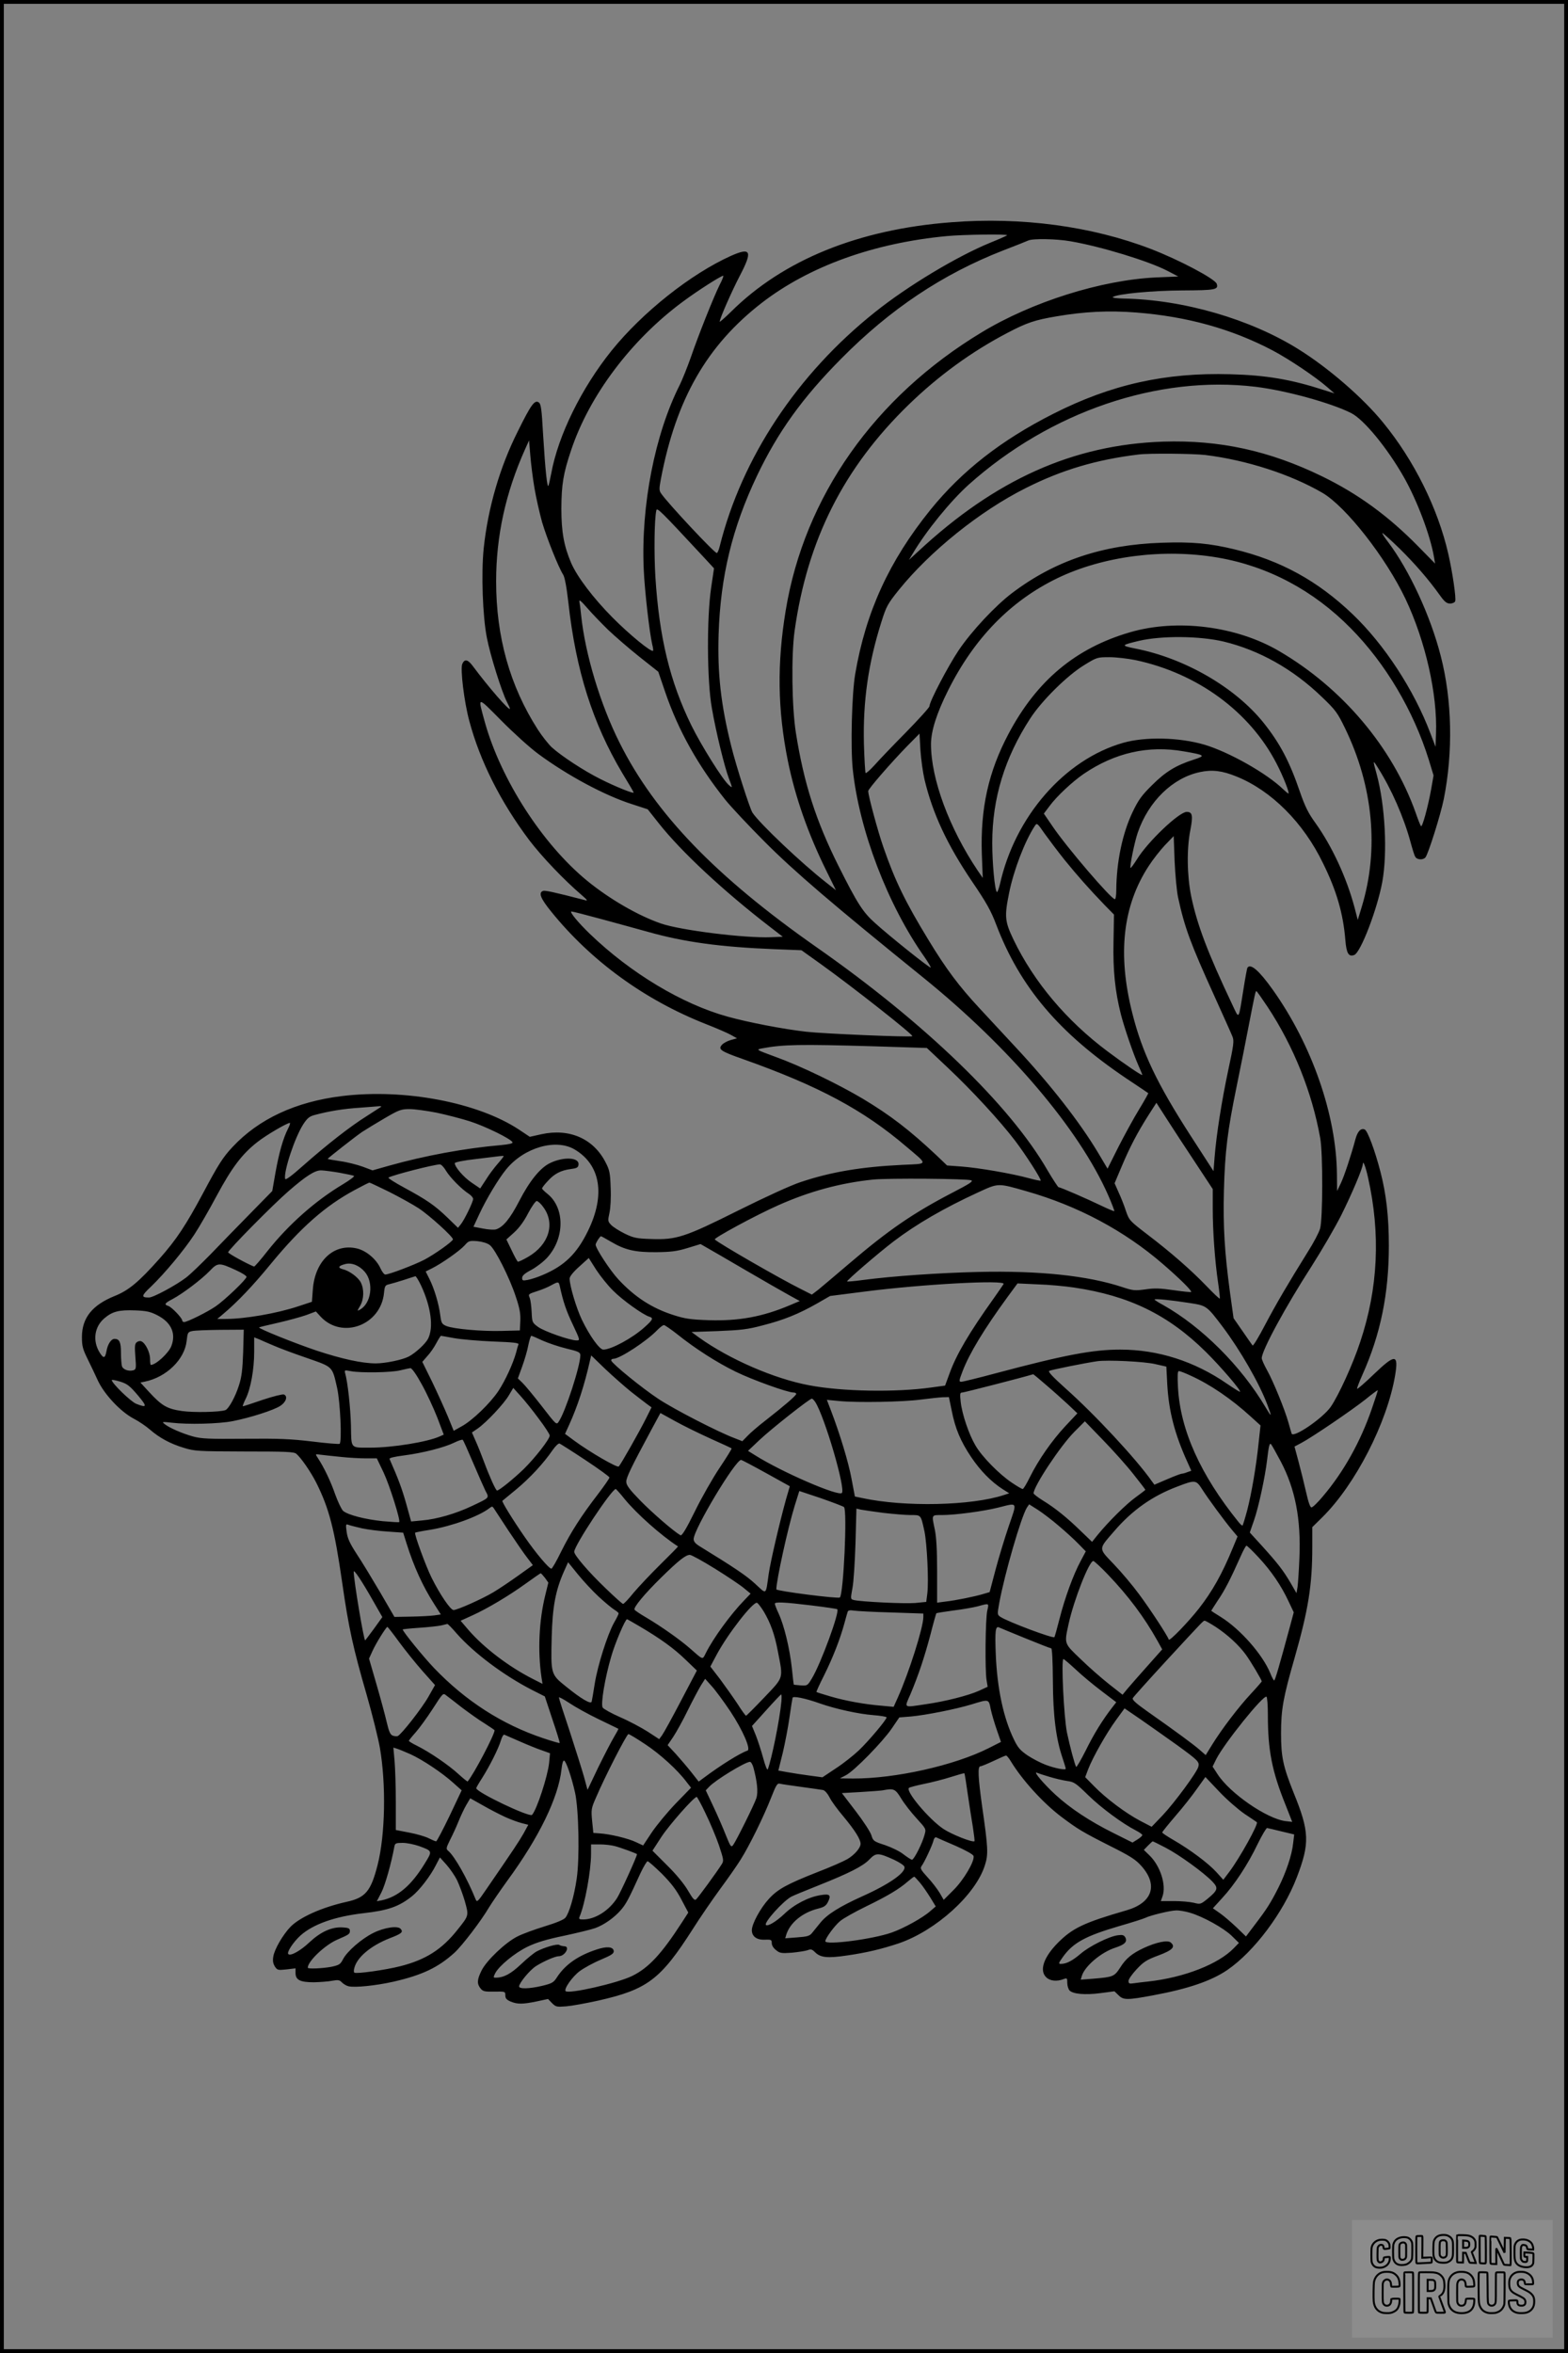 <?xml version="1.0" encoding="UTF-8"?>
<svg xmlns="http://www.w3.org/2000/svg" version="1.0" width="1024pt" height="1536pt" viewBox="0 0 1024 1536" preserveAspectRatio="xMidYMid meet">
  <rect x="0" y="0" width="1024" height="1536" fill="#808080" stroke="none"/>
  <g transform="translate(0.00 0.00) scale(1)">
    <g transform="translate(0,1536) scale(0.1,-0.1)" fill="#000000" stroke="none">
      <path d="M6212 13909 c-606 -46 -1098 -246 -1439 -585 -40 -39 -73 -68 -73 -64 0 20 78 197 131 299 85 162 74 189 -57 131 -262 -118 -578 -368 -781 -620 -195 -243 -347 -550 -393 -800 -7 -36 -15 -72 -18 -80 -8 -22 -21 98 -35 329 -10 178 -14 205 -30 215 -26 16 -50 -17 -135 -189 -118 -234 -195 -500 -223 -763 -17 -164 -7 -449 21 -587 22 -114 96 -349 130 -416 11 -21 20 -41 20 -45 0 -21 -142 143 -243 279 -32 43 -53 47 -68 13 -14 -31 12 -248 46 -373 70 -262 204 -528 391 -777 84 -110 227 -260 344 -360 37 -32 40 -38 20 -32 -205 53 -261 65 -274 60 -31 -12 -15 -50 53 -134 261 -323 610 -577 1011 -735 69 -27 143 -59 164 -71 l39 -22 -40 -11 c-22 -6 -48 -20 -58 -31 -27 -30 -10 -42 138 -94 493 -175 785 -331 1066 -571 144 -122 146 -111 -26 -119 -268 -13 -466 -46 -663 -112 -62 -20 -228 -96 -405 -184 -354 -177 -407 -194 -574 -188 -94 3 -113 7 -171 35 -36 18 -76 43 -89 57 -22 23 -22 27 -11 78 7 32 11 99 8 164 -3 95 -7 116 -32 164 -79 157 -237 226 -420 186 l-76 -17 -69 46 c-270 179 -750 270 -1158 220 -303 -37 -544 -150 -714 -332 -64 -68 -94 -116 -193 -302 -111 -207 -173 -302 -284 -427 -136 -153 -201 -207 -293 -244 -146 -59 -213 -142 -214 -266 0 -61 5 -80 37 -145 20 -41 51 -105 68 -143 43 -90 147 -201 232 -246 35 -18 83 -51 107 -72 62 -54 134 -93 221 -119 71 -22 90 -23 396 -24 270 0 324 -2 339 -15 31 -26 94 -117 131 -190 84 -169 118 -300 169 -653 42 -294 71 -425 160 -732 36 -126 75 -282 86 -345 41 -239 35 -567 -15 -764 -44 -172 -79 -214 -203 -241 -161 -36 -304 -100 -366 -163 -49 -51 -104 -145 -112 -193 -5 -29 -2 -46 10 -66 16 -24 20 -25 76 -19 l59 7 0 -30 c0 -46 30 -61 120 -61 41 1 95 5 120 10 38 7 48 5 63 -11 10 -10 29 -22 43 -25 41 -10 179 4 294 30 188 43 292 93 398 189 51 47 174 208 225 295 19 31 73 110 120 175 209 285 334 544 354 728 4 37 10 58 17 56 13 -4 48 -105 71 -207 25 -110 31 -433 11 -565 -17 -116 -49 -224 -74 -254 -11 -13 -60 -33 -135 -56 -65 -20 -145 -49 -178 -66 -78 -39 -201 -156 -234 -222 -30 -60 -31 -87 -7 -117 16 -20 27 -22 90 -21 71 1 72 1 72 -24 0 -20 8 -29 35 -41 44 -18 78 -18 170 1 l74 16 26 -27 c25 -25 31 -26 93 -21 37 3 130 20 207 37 324 73 409 138 621 470 46 73 126 189 177 259 51 69 112 156 134 192 57 90 152 284 198 402 34 86 41 98 59 93 12 -3 75 -12 141 -21 66 -9 129 -18 140 -20 12 -3 29 -22 42 -47 11 -24 53 -81 93 -128 72 -87 110 -146 110 -176 0 -27 -39 -72 -86 -100 -24 -14 -112 -53 -196 -85 -200 -79 -259 -111 -318 -176 -54 -59 -110 -162 -110 -203 0 -41 33 -65 86 -62 40 1 44 0 44 -22 0 -15 11 -33 28 -46 24 -20 35 -22 103 -17 41 4 87 11 102 16 23 9 30 7 51 -14 35 -34 80 -39 208 -20 126 18 226 42 337 79 243 83 503 318 563 510 23 71 21 113 -18 383 -27 195 -30 263 -11 263 7 0 45 16 86 35 40 19 76 35 81 35 5 0 19 -17 31 -37 74 -122 209 -271 329 -362 108 -81 137 -99 317 -190 134 -67 170 -90 207 -132 111 -124 72 -240 -96 -289 -280 -81 -353 -116 -449 -212 -94 -95 -123 -182 -76 -226 25 -24 69 -28 111 -12 25 9 26 8 26 -25 0 -18 7 -40 15 -49 24 -23 101 -30 201 -17 l92 12 26 -25 c32 -33 57 -33 228 -1 227 42 379 94 483 165 175 120 365 373 454 605 85 222 83 297 -20 550 -70 175 -83 236 -83 390 0 156 14 234 89 494 89 312 115 473 115 723 l0 129 65 64 c216 213 424 618 476 927 23 140 1 141 -138 8 -58 -56 -108 -99 -110 -96 -3 2 13 44 35 93 118 263 172 529 172 841 0 188 -17 338 -55 483 -35 136 -84 269 -103 276 -25 10 -46 -12 -60 -63 -28 -105 -73 -241 -96 -289 l-24 -50 -1 108 c-3 386 -163 846 -419 1206 -89 125 -146 175 -166 143 -2 -4 -14 -66 -25 -137 -34 -210 -27 -201 -73 -104 -162 342 -230 522 -269 709 -27 134 -30 309 -5 433 18 94 13 117 -24 117 -50 0 -256 -196 -326 -311 -20 -32 -39 -57 -41 -55 -7 7 26 169 47 230 70 205 229 359 407 396 79 17 145 9 238 -29 228 -92 437 -301 565 -566 89 -180 132 -329 146 -503 7 -86 22 -110 58 -96 42 16 150 298 183 476 35 193 19 499 -37 706 -26 93 -25 94 8 41 89 -140 169 -323 213 -484 12 -44 25 -88 31 -97 10 -21 51 -24 67 -5 19 24 99 278 120 382 61 307 54 646 -20 932 -67 263 -206 562 -345 746 -24 31 -40 57 -36 57 5 0 55 -46 113 -102 102 -101 188 -200 263 -305 30 -42 44 -53 66 -53 15 0 30 7 33 15 8 18 -18 193 -45 310 -68 297 -224 611 -426 857 -131 161 -356 356 -552 478 -315 197 -752 324 -1143 331 -43 1 -75 5 -70 9 22 21 257 43 455 44 216 1 236 5 224 43 -10 32 -246 157 -431 228 -385 148 -843 210 -1303 174z m365 -85 c-3 -3 -52 -25 -109 -48 -218 -89 -542 -284 -753 -453 -509 -405 -871 -952 -1015 -1530 -6 -24 -14 -43 -19 -43 -16 0 -320 325 -363 388 -14 20 -14 31 -2 95 99 521 300 872 659 1150 310 239 731 391 1210 436 106 10 401 14 392 5z m414 -39 c198 -34 510 -129 633 -193 l71 -37 -145 -6 c-358 -17 -810 -159 -1140 -359 -699 -422 -1157 -1072 -1279 -1816 -57 -345 -53 -646 14 -980 48 -236 132 -476 251 -717 l63 -128 -61 48 c-162 126 -437 387 -484 458 -17 26 -106 303 -138 432 -68 271 -91 474 -83 733 12 377 89 695 251 1035 136 285 296 508 549 763 320 324 663 553 1058 707 79 30 153 60 164 65 31 14 184 11 276 -5z m-2291 -284 c-38 -76 -139 -329 -189 -475 -22 -62 -54 -142 -71 -177 -163 -322 -255 -790 -236 -1206 6 -139 37 -408 55 -488 6 -22 8 -41 6 -43 -11 -12 -155 106 -265 217 -126 127 -231 266 -270 356 -47 110 -64 203 -64 355 1 157 12 228 64 382 119 356 391 718 727 967 95 71 250 170 266 171 4 0 -6 -27 -23 -59z m2720 -181 c331 -26 621 -106 890 -247 108 -57 281 -173 360 -242 l45 -39 -73 23 c-210 68 -374 96 -608 102 -424 12 -778 -67 -1155 -258 -340 -172 -596 -372 -802 -626 -270 -334 -423 -668 -492 -1073 -22 -129 -31 -476 -16 -621 42 -398 228 -886 469 -1227 24 -35 42 -65 40 -68 -6 -5 -268 204 -365 292 -78 70 -114 126 -237 371 -148 296 -226 540 -278 867 -27 168 -31 508 -9 666 83 595 321 1067 747 1480 194 188 411 346 645 468 126 66 177 83 319 107 182 31 340 39 520 25z m780 -485 c199 -24 495 -106 625 -172 83 -43 232 -224 341 -414 89 -156 175 -385 199 -526 l7 -42 -109 111 c-196 200 -394 344 -628 458 -345 168 -671 239 -1040 227 -586 -20 -1094 -247 -1599 -717 l-60 -55 24 40 c88 149 247 344 367 452 533 476 1235 715 1873 638z m-4710 -659 c11 -66 34 -166 50 -224 31 -105 107 -295 137 -342 11 -16 23 -80 35 -185 49 -442 159 -787 351 -1110 40 -66 74 -123 75 -128 6 -12 -115 36 -218 88 -108 54 -254 150 -317 207 -23 22 -64 74 -91 116 -182 284 -272 604 -272 967 0 296 62 578 188 860 l27 60 8 -95 c4 -52 16 -149 27 -214z m4380 214 c270 -33 558 -126 766 -247 154 -90 414 -422 543 -693 130 -275 209 -622 199 -880 l-3 -85 -34 89 c-107 283 -300 578 -507 776 -229 219 -470 351 -772 424 -162 39 -275 50 -476 43 -386 -13 -697 -117 -976 -328 -110 -83 -266 -250 -350 -375 -70 -105 -190 -334 -190 -364 0 -8 -69 -84 -153 -170 -84 -85 -176 -181 -205 -214 -29 -32 -56 -56 -59 -52 -3 3 -8 88 -11 188 -7 281 28 526 114 798 32 102 41 118 113 208 206 255 531 516 830 666 236 119 463 186 736 219 69 9 357 6 435 -3z m-3281 -660 l74 -80 -19 -128 c-29 -196 -27 -610 5 -785 27 -157 83 -385 111 -458 25 -67 25 -66 -1 -43 -41 36 -180 259 -244 389 -140 285 -210 575 -235 970 -9 151 -7 372 6 432 4 23 22 5 303 -297z m3365 -10 c326 -56 624 -214 867 -461 227 -229 410 -538 510 -859 l31 -102 -16 -92 c-22 -120 -58 -249 -66 -239 -4 4 -20 44 -35 88 -152 427 -479 814 -892 1055 -278 163 -666 212 -972 123 -356 -103 -611 -316 -795 -664 -131 -247 -184 -486 -174 -786 l6 -154 -33 48 c-186 277 -305 598 -305 825 0 86 37 202 111 350 170 341 408 585 713 733 300 145 694 196 1050 135z m-3983 -471 c43 -41 134 -120 203 -175 l125 -99 46 -135 c85 -248 212 -475 391 -700 38 -47 154 -171 259 -276 192 -193 445 -409 1035 -886 563 -455 1017 -989 1207 -1420 24 -55 42 -102 40 -104 -2 -2 -40 14 -84 35 -89 43 -267 121 -280 121 -4 1 -37 51 -73 112 -244 423 -800 960 -1505 1453 -660 462 -1056 872 -1288 1335 -126 250 -226 581 -252 835 -3 33 -8 71 -11 85 -4 19 8 11 52 -40 31 -36 92 -99 135 -141z m4020 -77 c232 -56 452 -179 640 -360 91 -87 103 -103 153 -206 184 -379 223 -792 109 -1166 l-26 -85 -22 85 c-53 196 -147 397 -254 547 -47 65 -68 107 -102 205 -67 196 -130 316 -238 451 -186 231 -514 420 -835 483 -98 20 -97 22 24 51 147 34 394 32 551 -5z m-576 -121 c405 -86 746 -336 921 -674 44 -84 88 -197 78 -197 -3 0 -17 12 -32 26 -109 106 -356 245 -517 293 -164 48 -386 53 -530 12 -382 -109 -707 -481 -805 -924 -8 -32 -17 -54 -20 -50 -14 15 -30 190 -30 320 0 291 81 556 248 813 75 116 242 281 352 348 83 51 85 52 165 52 44 0 121 -9 170 -19z m-3899 -613 c191 -141 437 -273 616 -329 l98 -32 72 -91 c147 -186 422 -442 727 -677 l83 -64 -76 -3 c-173 -7 -589 45 -718 89 -149 51 -336 159 -483 279 -293 240 -564 661 -669 1037 -47 172 -53 171 107 10 79 -80 187 -178 243 -219z m2522 -168 c53 -221 147 -423 310 -664 94 -138 124 -192 158 -282 155 -407 410 -708 850 -1004 76 -51 141 -94 143 -96 1 -1 -25 -49 -60 -106 -35 -57 -95 -167 -135 -245 l-71 -142 -63 106 c-120 200 -312 446 -540 690 -63 68 -168 181 -233 251 -132 142 -217 254 -334 447 -150 246 -218 385 -294 605 -36 103 -99 336 -99 366 0 14 148 184 253 292 l82 83 6 -108 c4 -59 16 -146 27 -193z m1694 185 c139 -24 144 -28 63 -54 -115 -37 -184 -79 -271 -166 -68 -67 -89 -96 -127 -175 -67 -140 -106 -328 -107 -512 0 -32 -4 -58 -9 -58 -24 0 -314 338 -408 477 l-56 82 37 49 c46 63 149 159 223 210 205 139 423 188 655 147z m-779 -709 c83 -102 157 -186 261 -294 l61 -62 -3 -178 c-4 -187 10 -322 48 -473 23 -89 80 -256 115 -335 14 -31 25 -58 25 -61 0 -8 -118 72 -226 153 -269 201 -482 454 -615 730 -57 119 -60 151 -29 304 30 150 103 339 167 437 15 23 16 22 66 -50 28 -39 86 -116 130 -171z m741 -246 c43 -197 80 -297 238 -645 57 -126 110 -244 117 -262 11 -28 8 -53 -28 -220 -42 -198 -77 -417 -89 -568 l-7 -90 -152 235 c-217 337 -314 540 -378 795 -98 386 -63 702 107 962 27 42 75 103 106 136 l57 59 6 -163 c4 -90 14 -198 23 -239z m-3769 -139 c99 -27 239 -65 310 -85 235 -66 470 -98 820 -112 l179 -7 126 -90 c208 -149 608 -464 598 -471 -11 -8 -580 16 -693 29 -150 17 -378 61 -515 99 -295 82 -631 283 -898 540 -75 72 -136 146 -120 146 7 0 94 -22 193 -49z m4354 -575 c170 -258 290 -558 343 -856 18 -101 17 -527 -1 -590 -7 -25 -42 -92 -79 -150 -130 -209 -206 -338 -280 -478 -41 -79 -78 -140 -82 -135 -3 4 -33 46 -65 93 l-59 85 -23 165 c-36 267 -46 435 -40 670 7 254 23 386 83 678 25 120 60 298 79 397 42 215 44 225 50 225 3 0 36 -47 74 -104z m-2575 -256 l349 -11 138 -130 c158 -149 337 -343 438 -475 67 -88 174 -254 167 -261 -2 -2 -37 5 -77 16 -109 30 -330 68 -439 76 l-95 7 -70 67 c-175 164 -299 260 -481 369 -160 95 -406 214 -567 272 -130 48 -131 48 -92 56 139 26 245 28 729 14z m2104 -762 l112 -170 0 -128 c0 -147 14 -342 35 -484 8 -55 13 -101 11 -103 -2 -3 -42 35 -87 82 -101 105 -235 222 -389 339 -112 86 -116 90 -137 151 -11 35 -33 90 -48 122 l-26 59 46 109 c53 126 102 220 175 335 l52 81 72 -112 c39 -61 122 -188 184 -281z m-5319 367 c-3 -2 -45 -29 -93 -60 -109 -68 -261 -187 -415 -323 -80 -71 -117 -98 -119 -87 -10 49 63 269 118 355 26 40 40 52 73 61 97 26 189 41 297 48 63 5 121 9 129 10 8 0 12 -1 10 -4z m365 -39 c65 -14 162 -39 215 -56 100 -32 272 -116 278 -137 3 -7 -22 -13 -74 -18 -234 -20 -500 -69 -734 -135 l-106 -30 -64 24 c-36 13 -102 30 -147 36 -45 7 -82 13 -82 15 0 4 178 144 225 176 28 18 95 59 150 91 91 53 105 58 160 58 33 0 113 -11 179 -24z m-973 -104 c-32 -62 -59 -159 -82 -287 l-21 -120 -147 -150 c-81 -82 -196 -201 -256 -263 -61 -62 -132 -131 -160 -152 -64 -49 -213 -130 -242 -130 -53 0 -51 11 15 73 87 84 212 233 281 338 31 47 97 161 146 253 99 184 165 272 266 351 57 45 192 124 212 125 4 0 -1 -17 -12 -38z m1871 -135 c170 -100 203 -297 88 -532 -73 -150 -154 -228 -296 -288 -32 -14 -76 -28 -97 -32 -33 -6 -37 -5 -37 13 0 15 17 30 61 53 33 18 80 54 104 81 114 127 114 324 0 415 -19 15 -35 31 -35 35 0 5 17 27 38 49 42 47 86 70 152 78 37 5 46 10 48 28 7 48 -96 54 -185 11 -64 -30 -134 -116 -202 -248 -60 -116 -105 -170 -151 -185 -12 -4 -50 -2 -85 5 l-63 12 39 84 c44 95 124 229 175 291 116 142 323 202 446 130z m-500 -92 c-22 -25 -58 -72 -78 -105 l-38 -58 -56 38 c-52 35 -110 102 -110 127 0 6 56 18 138 27 178 22 176 22 181 19 2 -1 -15 -23 -37 -48z m5682 -91 c83 -369 66 -725 -51 -1074 -47 -144 -141 -349 -192 -423 -51 -74 -245 -207 -256 -175 -2 7 -12 40 -21 73 -24 85 -99 269 -140 342 -19 34 -34 68 -34 77 0 50 154 334 326 601 67 105 153 253 192 330 70 140 142 310 142 336 1 28 18 -15 34 -87z m-6021 43 c26 -43 100 -119 150 -151 15 -10 27 -25 27 -32 0 -19 -55 -133 -79 -164 l-20 -25 -68 66 c-83 80 -135 116 -281 195 -63 34 -110 64 -105 67 30 17 291 84 335 86 9 1 27 -18 41 -42z m-698 -12 c48 -9 92 -18 97 -21 5 -3 -28 -28 -73 -55 -179 -107 -353 -261 -490 -433 -46 -59 -86 -105 -90 -104 -48 19 -168 85 -169 93 0 15 291 310 395 400 114 99 171 135 211 135 17 0 71 -7 119 -15z m4128 -50 c15 -6 -12 -23 -120 -79 -260 -135 -420 -245 -679 -466 -88 -75 -178 -151 -200 -169 l-42 -32 -73 37 c-135 67 -536 298 -561 323 -9 8 267 158 414 223 204 91 406 146 620 168 100 10 615 6 641 -5z m-3800 -76 c67 -34 152 -81 189 -105 70 -45 231 -191 226 -205 -5 -16 -123 -99 -188 -133 -64 -33 -229 -96 -254 -96 -7 0 -21 18 -31 40 -27 60 -92 115 -153 130 -151 36 -276 -81 -289 -269 l-6 -79 -91 -30 c-139 -46 -347 -82 -474 -82 l-53 0 38 32 c93 78 194 184 312 328 196 238 356 379 548 482 48 26 91 48 96 48 4 0 62 -28 130 -61z m4160 5 c337 -96 640 -258 891 -475 109 -94 192 -176 185 -183 -2 -2 -54 3 -115 12 -89 13 -126 14 -185 5 -68 -9 -80 -8 -149 15 -228 75 -541 108 -940 99 -258 -6 -558 -27 -750 -52 -57 -8 -106 -12 -108 -10 -5 5 201 183 306 263 145 110 325 215 549 318 135 62 127 62 316 8z m-3154 -105 c78 -107 36 -244 -99 -323 -34 -20 -65 -34 -68 -32 -4 2 -23 36 -41 75 l-34 70 50 45 c33 30 65 73 92 126 23 44 49 80 56 80 8 0 28 -18 44 -41z m438 -223 c94 -56 160 -71 298 -70 98 1 136 6 205 27 l85 26 40 -23 c22 -12 137 -79 255 -148 118 -69 246 -142 284 -163 l69 -38 -64 -27 c-177 -75 -332 -104 -528 -98 -123 4 -159 10 -231 33 -142 45 -256 119 -363 235 -53 57 -147 201 -147 225 0 11 28 55 35 55 2 0 30 -15 62 -34z m-789 -23 c35 -25 130 -213 171 -339 25 -74 31 -109 29 -157 l-3 -62 -115 -3 c-133 -4 -318 13 -365 32 -30 13 -33 19 -40 72 -9 72 -39 173 -71 236 l-24 48 42 21 c64 32 182 115 213 150 25 29 31 31 82 27 32 -3 65 -13 81 -25z m806 -298 c59 -60 194 -157 236 -170 29 -9 25 -19 -32 -70 -78 -70 -216 -145 -268 -145 -25 0 -90 91 -140 195 -36 75 -80 222 -80 269 0 13 23 42 62 77 l63 57 48 -76 c27 -41 76 -103 111 -137z m-1622 123 c61 -71 43 -208 -33 -248 -17 -10 -17 -8 3 26 25 43 27 108 4 153 -18 34 -75 76 -118 86 -34 9 -28 22 15 33 42 12 93 -8 129 -50z m-840 10 c37 -17 68 -36 68 -43 0 -16 -142 -152 -202 -193 -52 -36 -185 -102 -205 -102 -7 0 -13 4 -13 10 0 16 -69 88 -91 95 -29 9 -24 18 28 45 66 35 189 128 243 184 52 55 62 55 172 4z m1208 -100 c65 -139 83 -275 45 -348 -17 -33 -83 -93 -125 -115 -42 -22 -153 -45 -216 -45 -89 0 -222 29 -388 84 -145 49 -381 144 -374 151 2 2 57 15 123 30 66 15 149 38 184 50 l64 24 32 -35 c141 -149 393 -54 413 157 4 43 8 50 31 55 14 3 58 16 96 28 39 13 74 24 78 25 4 0 21 -27 37 -61z m906 -5 c22 -101 42 -160 85 -250 48 -102 48 -103 24 -103 -43 0 -211 59 -251 88 -38 28 -39 30 -42 97 -2 37 -7 78 -12 91 -11 27 -12 26 55 48 28 9 66 25 85 36 46 25 49 25 56 -7z m2898 15 c-4 -7 -33 -49 -64 -93 -160 -224 -244 -366 -289 -491 l-29 -79 -88 -12 c-232 -33 -584 -27 -799 14 -227 42 -522 170 -720 312 l-49 36 174 6 c148 6 193 11 290 37 138 35 236 75 354 142 l87 50 227 29 c373 48 923 78 906 49z m461 -23 c359 -53 615 -178 860 -420 97 -96 231 -252 223 -260 -2 -2 -39 21 -83 51 -214 148 -452 224 -699 224 -179 0 -360 -34 -811 -154 -115 -31 -218 -56 -227 -56 -16 0 -16 6 8 68 44 116 140 275 295 487 l64 87 130 -6 c72 -2 180 -12 240 -21z m755 -101 c110 -17 111 -18 214 -154 116 -154 240 -370 292 -508 32 -85 30 -88 -12 -17 -159 268 -416 524 -666 665 -32 17 -58 34 -58 37 0 7 109 -4 230 -23z m-6742 -80 c90 -46 123 -118 91 -201 -17 -45 -101 -123 -134 -123 -3 0 -5 18 -5 39 0 43 -31 105 -57 115 -8 4 -22 1 -30 -6 -13 -10 -14 -28 -9 -94 6 -76 5 -83 -13 -89 -31 -9 -69 5 -75 28 -3 12 -6 51 -6 88 0 67 -10 89 -42 89 -22 0 -45 -34 -53 -82 -9 -46 -19 -48 -45 -6 -46 76 -34 166 31 222 53 45 95 56 202 52 74 -3 98 -8 145 -32z m3394 -123 c117 -94 261 -186 382 -245 108 -53 339 -136 377 -136 10 0 19 -4 19 -9 0 -11 -81 -80 -200 -173 -47 -36 -100 -82 -118 -101 l-34 -35 -51 20 c-107 40 -396 189 -497 256 -109 72 -300 228 -308 250 -2 6 4 12 14 12 42 0 220 117 288 189 17 17 35 31 42 31 6 0 45 -27 86 -59z m-2834 -118 c-4 -115 -10 -164 -28 -218 -23 -73 -66 -151 -88 -160 -35 -13 -206 -17 -283 -6 -98 14 -132 34 -216 125 l-56 61 29 6 c141 29 260 145 273 266 6 54 8 58 36 64 17 4 99 7 184 8 l153 1 -4 -147z m1377 92 c44 -8 158 -18 253 -22 134 -5 172 -9 168 -19 -3 -7 -10 -30 -15 -52 -21 -75 -71 -184 -116 -252 -54 -81 -171 -194 -242 -232 l-50 -28 -38 93 c-21 50 -67 152 -102 225 l-65 132 33 38 c19 20 45 58 59 85 14 26 27 47 30 47 3 0 41 -7 85 -15z m578 -16 c36 -16 106 -40 156 -52 80 -19 91 -25 91 -44 0 -69 -97 -368 -141 -433 -15 -23 -16 -22 -111 101 -53 68 -110 137 -126 152 l-30 29 28 77 c15 42 34 104 40 139 7 34 16 62 20 62 4 0 37 -14 73 -31z m-1753 -34 c36 -16 133 -52 215 -80 172 -60 164 -52 197 -197 20 -92 32 -347 16 -363 -3 -3 -83 3 -178 15 -144 17 -216 20 -443 18 -235 -2 -281 0 -337 15 -71 20 -154 56 -185 81 -19 15 -16 16 45 9 107 -13 308 -8 400 10 116 23 269 72 311 100 38 25 50 63 23 74 -9 3 -70 -12 -139 -35 -67 -23 -125 -42 -129 -42 -3 0 5 22 18 48 33 65 56 193 56 308 l0 94 33 -13 c17 -8 61 -27 97 -42z m2331 -300 c42 -33 89 -69 105 -81 l29 -21 -37 -74 c-42 -84 -164 -299 -177 -312 -10 -10 -188 93 -290 168 l-61 45 26 57 c56 123 101 261 138 426 l7 29 92 -89 c51 -48 127 -115 168 -148z m3425 180 l71 -16 6 -117 c10 -174 48 -322 131 -505 l26 -58 -26 -9 c-14 -6 -30 -10 -36 -10 -6 0 -49 -16 -95 -36 l-84 -36 -17 23 c-100 143 -372 436 -567 609 -80 72 -112 106 -103 111 12 7 236 52 313 63 67 10 312 -2 381 -19z m-4792 -131 c33 -59 78 -157 102 -218 l42 -111 -27 -12 c-80 -36 -308 -73 -451 -73 -135 0 -125 -10 -128 143 -3 117 -21 284 -38 343 -5 21 -4 21 38 13 65 -12 266 -9 323 6 28 7 57 13 65 14 9 1 38 -39 74 -105z m5022 56 c128 -58 266 -152 392 -267 l64 -58 -12 -110 c-16 -158 -47 -335 -75 -444 -14 -52 -28 -97 -30 -99 -3 -3 -15 8 -27 23 -248 307 -380 600 -395 878 -4 78 -3 107 6 107 6 0 41 -13 77 -30z m-944 -61 c46 -39 110 -97 144 -128 l60 -57 -79 -84 c-89 -96 -174 -218 -231 -332 -21 -43 -42 -78 -47 -78 -6 0 -38 19 -72 42 -82 55 -194 169 -236 241 -43 72 -88 205 -97 285 -6 56 -5 62 12 62 13 1 385 96 461 119 2 1 40 -31 85 -70z m-5932 -67 c63 -75 61 -84 -10 -56 -36 14 -160 135 -160 155 0 4 25 -1 55 -10 47 -15 62 -27 115 -89z m2617 -151 c40 -53 73 -103 73 -112 0 -23 -93 -143 -169 -218 -65 -63 -161 -141 -175 -141 -8 0 -48 88 -86 190 -15 41 -39 101 -53 132 l-25 57 38 26 c56 39 173 163 204 218 l28 47 46 -51 c26 -28 80 -95 119 -148z m5442 63 c-74 -215 -184 -412 -319 -571 -33 -40 -67 -73 -75 -73 -9 0 -20 32 -35 98 -12 53 -34 142 -49 198 l-27 101 45 24 c70 37 326 211 416 282 44 36 81 63 83 62 1 -1 -16 -55 -39 -121z m-2744 -11 c23 -118 58 -201 127 -304 60 -89 130 -161 206 -210 l43 -27 -34 -11 c-211 -70 -649 -80 -926 -20 l-48 10 -22 116 c-20 108 -75 290 -135 447 l-26 68 83 -8 c118 -11 415 -6 532 10 55 7 119 14 141 15 l41 1 18 -87z m-891 55 c61 -94 200 -568 174 -594 -24 -23 -391 136 -563 244 l-50 31 75 71 c75 71 327 270 342 270 4 0 14 -10 22 -22z m-684 -239 c74 -33 137 -62 138 -64 2 -2 -33 -59 -78 -126 -45 -67 -118 -195 -162 -285 -57 -116 -85 -161 -94 -156 -44 25 -185 147 -263 227 -72 74 -91 100 -91 123 0 27 31 92 164 339 l59 109 96 -53 c52 -29 156 -80 231 -114z m2761 -231 c43 -54 79 -101 79 -103 0 -2 -28 -23 -62 -48 -62 -44 -179 -160 -250 -247 l-36 -45 -74 71 c-89 87 -170 152 -249 200 -32 20 -59 41 -59 46 0 45 175 310 267 402 l68 68 118 -122 c66 -68 155 -167 198 -222z m-4312 75 c33 -78 70 -161 81 -184 26 -49 30 -44 -88 -100 -105 -50 -230 -86 -324 -94 l-73 -7 -33 119 c-28 98 -49 155 -108 289 -3 7 31 15 93 23 124 16 264 52 328 83 28 14 53 22 57 19 4 -3 34 -70 67 -148z m734 16 c86 -57 157 -108 157 -114 0 -6 -34 -55 -76 -110 -109 -142 -175 -245 -239 -373 -30 -62 -59 -112 -64 -112 -16 0 -101 101 -173 205 -76 109 -153 234 -147 238 2 2 43 35 91 75 89 74 178 170 237 256 18 26 38 45 45 43 7 -3 83 -51 169 -108z m4541 -9 c95 -180 133 -377 122 -630 -3 -80 -9 -164 -12 -188 l-7 -42 -38 66 c-49 83 -82 126 -185 240 l-82 90 28 81 c28 79 72 281 85 393 10 86 16 113 25 103 5 -4 33 -55 64 -113z m-6142 30 c54 -6 129 -10 168 -10 l71 0 44 -92 c40 -85 112 -314 102 -324 -2 -2 -51 1 -108 6 -115 12 -225 40 -258 67 -11 10 -34 59 -52 108 -28 82 -73 177 -115 240 -16 24 -15 24 18 19 18 -2 77 -9 130 -14z m2781 -106 l155 -86 -25 -86 c-43 -156 -101 -405 -113 -487 -20 -141 -11 -135 -89 -63 -59 54 -135 105 -363 245 -26 16 -38 30 -38 46 0 63 272 517 310 517 4 0 78 -39 163 -86z m2848 -106 c36 -57 148 -210 199 -270 l32 -38 -32 -77 c-69 -168 -134 -283 -221 -394 -70 -89 -192 -215 -196 -202 -9 27 -124 202 -194 296 -41 56 -115 144 -164 195 -103 108 -103 96 -1 214 118 138 250 232 415 294 117 45 122 44 162 -18z m-3773 -62 c79 -97 239 -239 350 -311 1 -1 -50 -53 -114 -116 -64 -63 -143 -147 -176 -186 -32 -40 -63 -73 -69 -73 -5 0 -56 46 -114 102 -110 105 -205 216 -205 238 0 41 243 407 271 410 3 0 29 -29 57 -64z m1434 -54 c22 -22 -3 -566 -27 -590 -10 -10 -415 42 -415 53 0 58 75 400 120 546 l30 96 141 -47 c77 -27 146 -53 151 -58z m1076 -124 c-27 -79 -66 -208 -87 -287 l-38 -144 -44 -13 c-54 -16 -175 -41 -246 -49 l-53 -7 0 204 c0 141 -5 224 -15 273 -21 100 -24 95 49 95 84 0 271 25 366 49 129 32 124 42 68 -121z m327 1 c44 -37 102 -90 128 -117 l48 -49 -34 -64 c-47 -87 -103 -240 -138 -378 -16 -63 -31 -116 -33 -118 -10 -10 -303 100 -352 132 -21 14 -22 15 -8 92 35 190 143 562 180 621 l15 22 57 -36 c31 -20 93 -67 137 -105z m-3593 -33 c48 -72 103 -152 123 -177 l35 -46 -98 -70 c-53 -38 -125 -86 -160 -107 -72 -43 -235 -116 -260 -116 -20 0 -88 100 -143 210 -38 76 -115 287 -108 295 3 2 47 11 99 19 140 23 316 87 385 140 18 14 21 14 30 0 6 -9 49 -75 97 -148z m2448 118 c63 -7 142 -14 176 -14 70 0 67 4 91 -105 17 -81 29 -326 19 -407 l-7 -55 -72 -7 c-70 -6 -353 8 -400 19 -23 6 -23 6 -10 78 8 40 16 173 20 295 l6 224 31 -7 c17 -3 83 -13 146 -21z m-3405 -101 c39 -8 115 -18 169 -21 l99 -7 22 -70 c47 -150 106 -280 180 -395 l44 -69 -42 -6 c-23 -3 -91 -7 -151 -8 l-110 -2 -93 160 c-52 88 -120 201 -153 250 -46 71 -60 102 -66 144 -7 51 -6 54 12 47 10 -4 51 -14 89 -23z m5854 -189 c83 -89 147 -183 195 -285 l35 -74 -20 -75 c-76 -281 -102 -370 -108 -370 -3 0 -15 21 -25 47 -51 124 -197 289 -324 368 -34 21 -62 39 -62 40 0 1 20 32 44 69 44 64 82 138 147 284 17 39 35 72 39 72 5 0 40 -34 79 -76z m-3550 -74 c79 -49 164 -106 188 -126 l45 -37 -44 -46 c-88 -91 -199 -244 -247 -339 -25 -49 -14 -52 -109 31 -65 56 -181 138 -280 197 -40 23 -75 47 -78 52 -9 14 65 103 173 209 115 113 161 149 188 149 11 0 85 -41 164 -90z m2566 -38 c134 -140 238 -279 324 -433 l31 -56 -97 -109 c-54 -60 -112 -127 -130 -148 l-32 -39 -88 69 c-48 38 -132 111 -185 163 -111 106 -108 98 -79 232 35 158 134 409 161 409 6 0 49 -40 95 -88z m-3325 -145 c40 -37 86 -75 102 -85 15 -9 28 -20 28 -24 0 -5 -13 -32 -30 -61 -43 -77 -107 -279 -126 -398 -9 -57 -18 -110 -20 -117 -5 -19 -67 17 -167 98 -100 80 -100 81 -94 325 5 195 25 304 81 429 l26 58 64 -79 c35 -43 96 -109 136 -146z m-1473 -28 l60 -105 -54 -75 c-30 -41 -56 -75 -58 -77 -8 -8 -75 393 -75 448 0 19 53 -60 127 -191z m1122 151 l22 -31 -20 -82 c-41 -165 -50 -363 -25 -535 l7 -44 -63 32 c-156 79 -318 202 -419 318 l-53 62 77 35 c99 45 240 129 352 210 48 35 91 64 94 65 3 0 15 -14 28 -30z m1429 -220 c44 -75 71 -148 92 -260 35 -182 41 -164 -89 -301 -62 -65 -116 -119 -119 -119 -4 1 -29 35 -56 78 -28 42 -79 114 -113 160 l-64 83 41 77 c74 138 238 348 264 339 6 -2 26 -28 44 -57z m311 40 c90 -11 166 -22 169 -25 17 -16 -107 -354 -165 -450 -29 -49 -31 -50 -74 -47 -24 2 -44 4 -45 5 -1 1 -7 51 -13 110 -14 127 -50 276 -86 354 -14 30 -25 59 -25 64 0 13 58 11 239 -11z m1149 -32 c-13 -51 -16 -394 -5 -456 l7 -43 -54 -25 c-70 -32 -224 -71 -351 -89 -149 -22 -140 -28 -99 66 52 124 90 237 130 387 19 75 37 138 39 141 3 2 53 10 112 18 59 7 130 20 158 27 76 21 74 22 63 -26z m-625 -14 l207 -7 0 -23 c0 -67 -94 -364 -167 -526 l-27 -60 -75 7 c-113 9 -240 32 -338 61 -48 14 -89 27 -91 29 -2 1 21 52 51 111 56 113 104 235 132 339 9 33 18 66 21 74 3 9 15 11 42 7 20 -3 130 -9 245 -12z m-1647 -90 c136 -80 226 -145 301 -218 l74 -71 -104 -198 c-57 -109 -112 -209 -123 -224 l-19 -26 -75 49 c-41 26 -121 69 -179 94 -57 25 -109 54 -115 63 -14 21 14 191 55 331 24 86 92 246 104 246 2 0 38 -21 81 -46z m3763 -4 c75 -49 150 -117 196 -180 31 -42 105 -166 105 -176 0 -2 -32 -39 -72 -82 -80 -86 -189 -229 -252 -331 l-42 -68 -39 34 c-40 35 -151 117 -343 252 -75 53 -100 76 -94 86 4 8 102 117 217 242 252 273 243 263 253 263 5 0 37 -18 71 -40z m-4956 -44 c112 -127 307 -273 490 -367 l85 -43 50 -151 c28 -82 49 -151 47 -153 -2 -2 -50 12 -107 31 -269 90 -507 243 -713 458 -69 72 -205 239 -205 252 0 2 48 7 108 11 59 4 123 11 142 15 19 5 38 9 41 10 4 1 32 -28 62 -63z m-377 -54 c39 -53 108 -139 153 -190 l82 -92 -43 -76 c-43 -76 -178 -248 -201 -257 -7 -2 -21 -1 -32 3 -16 6 -25 26 -39 86 -10 44 -40 155 -67 248 l-49 169 21 46 c21 49 91 161 99 161 3 -1 37 -44 76 -98z m4089 24 c88 -36 165 -66 170 -66 6 0 10 -78 11 -213 1 -226 20 -378 64 -506 11 -33 20 -63 20 -67 0 -11 -72 3 -132 26 -32 12 -84 39 -116 60 -48 33 -64 50 -90 104 -69 141 -110 335 -119 557 -6 150 -2 185 20 176 6 -3 84 -35 172 -71z m330 -204 c40 -38 116 -101 169 -141 l96 -73 -28 -36 c-61 -79 -118 -170 -172 -280 -32 -63 -60 -111 -62 -106 -10 17 -40 130 -60 224 -20 98 -39 480 -23 480 4 0 40 -31 80 -68z m-2255 -274 c80 -121 136 -248 111 -256 -48 -16 -175 -95 -287 -179 l-31 -23 -48 61 c-26 33 -72 87 -101 119 l-54 58 36 53 c20 30 63 107 95 173 32 65 71 138 86 163 l28 44 43 -48 c24 -26 79 -101 122 -165z m-1754 26 c44 -33 109 -80 147 -103 37 -24 67 -44 67 -46 0 -29 -138 -291 -176 -334 -2 -2 -29 20 -61 49 -63 58 -186 142 -270 184 -29 14 -53 29 -53 32 0 3 20 28 45 56 24 27 74 96 111 153 67 104 67 105 89 87 12 -9 58 -44 101 -78z m2087 39 c-11 -119 -63 -375 -89 -443 -4 -8 -17 25 -30 74 -13 48 -35 115 -48 148 l-25 61 92 102 c51 57 95 103 98 104 4 1 4 -20 2 -46z m-1193 -116 c69 -33 126 -61 128 -62 2 -2 -11 -25 -27 -52 -17 -28 -63 -117 -103 -198 l-71 -149 -23 85 c-13 46 -55 179 -93 296 -39 116 -71 216 -71 222 0 5 30 -11 68 -36 37 -25 123 -73 192 -106z m1445 103 c102 -36 254 -69 347 -76 48 -4 88 -10 88 -15 0 -15 -117 -154 -181 -215 -35 -33 -103 -87 -151 -118 l-87 -58 -82 11 c-46 6 -111 16 -144 22 l-62 11 29 116 c15 64 35 168 44 232 9 63 18 120 20 127 3 13 80 -2 179 -37z m2925 -76 c0 -230 27 -367 115 -585 l44 -112 -43 5 c-121 14 -365 182 -445 307 l-32 49 24 49 c53 104 307 420 328 407 5 -3 9 -57 9 -120z m-1810 39 c7 -32 25 -93 40 -136 l27 -78 -81 -41 c-224 -113 -610 -199 -885 -198 l-86 1 40 21 c54 28 239 217 299 305 l49 72 76 6 c98 9 294 48 396 79 114 35 112 36 125 -31z m1216 -234 c139 -101 148 -110 140 -142 -9 -36 -154 -233 -234 -318 l-71 -74 -75 39 c-93 49 -222 145 -300 225 l-59 60 20 53 c30 77 119 235 183 322 l54 74 111 -76 c60 -42 164 -115 231 -163z m-4291 23 c50 -22 114 -48 144 -58 l53 -19 -6 -64 c-9 -85 -79 -301 -111 -338 -15 -19 -365 148 -365 174 0 3 17 33 39 67 51 81 106 191 122 244 7 24 17 41 23 38 6 -3 52 -22 101 -44z m820 -19 c97 -64 212 -169 269 -246 l29 -37 -100 -103 c-54 -56 -124 -141 -156 -188 l-57 -86 -47 22 c-50 24 -170 53 -238 57 l-40 3 -8 78 c-7 73 -6 82 24 150 59 139 202 417 213 417 6 0 56 -30 111 -67z m-1535 -64 c81 -37 208 -122 280 -187 l55 -49 -79 -167 c-44 -91 -83 -166 -88 -166 -5 0 -26 9 -48 20 -21 11 -79 28 -127 37 l-88 17 0 181 c0 99 -4 220 -8 268 l-8 89 23 -7 c13 -4 52 -20 88 -36z m2240 -86 c25 -92 32 -161 20 -200 -14 -43 -131 -278 -152 -307 -13 -17 -17 -12 -48 65 -18 46 -55 131 -82 188 l-49 104 22 23 c40 43 231 160 266 163 7 1 17 -16 23 -36z m1400 -174 c11 -74 26 -172 34 -219 7 -47 12 -87 10 -89 -10 -11 -149 44 -203 80 -94 63 -249 247 -225 268 5 4 50 16 99 26 50 10 128 30 175 45 47 15 86 26 88 24 2 -1 12 -62 22 -135z m534 112 c36 -11 88 -23 115 -27 46 -6 57 -14 138 -93 86 -84 225 -186 311 -230 23 -12 42 -25 42 -30 0 -5 -14 -18 -32 -29 l-32 -20 -126 63 c-153 76 -281 161 -377 249 -79 73 -147 154 -122 144 9 -4 46 -16 83 -27z m1274 -242 c42 -28 78 -52 80 -54 12 -11 -112 -234 -179 -323 l-40 -53 -46 51 c-50 55 -169 145 -280 209 -40 23 -73 45 -73 49 0 4 39 52 86 107 48 55 111 135 141 178 l55 77 90 -95 c50 -53 124 -117 166 -146z m-2243 101 c20 -33 65 -91 100 -129 63 -69 64 -70 53 -108 -14 -55 -69 -163 -82 -163 -6 0 -30 16 -54 34 -24 20 -78 46 -121 61 -74 24 -79 27 -90 64 -6 21 -52 92 -102 157 l-91 119 124 7 c67 4 132 9 143 11 72 14 82 10 120 -53z m-1277 -98 c29 -59 68 -152 87 -207 31 -94 33 -102 18 -125 -32 -51 -154 -218 -167 -229 -10 -9 -21 3 -52 56 -24 42 -76 106 -136 165 l-97 97 59 91 c53 80 212 260 230 260 3 0 30 -48 58 -108z m-1309 -23 c35 -16 84 -34 108 -40 l43 -11 -31 -57 c-29 -51 -65 -105 -243 -364 -56 -82 -61 -87 -70 -65 -54 134 -138 283 -180 317 -14 12 -12 19 13 70 16 31 41 85 55 120 14 35 37 84 51 108 l26 44 82 -46 c45 -26 111 -60 146 -76z m5069 -94 l84 -20 -7 -58 c-8 -77 -46 -189 -96 -289 -50 -99 -76 -140 -153 -241 l-59 -78 -61 59 c-34 32 -82 74 -108 92 l-47 33 60 66 c81 87 169 221 232 353 29 59 57 106 62 105 6 -1 48 -11 93 -22z m-2128 -94 c70 -31 116 -57 118 -67 8 -34 -66 -158 -131 -222 l-64 -64 -26 45 c-15 25 -50 71 -79 102 -44 48 -50 59 -40 73 19 25 70 135 78 166 3 15 12 25 18 22 6 -3 63 -28 126 -55z m1373 -13 c87 -45 250 -163 305 -221 40 -42 36 -56 -33 -113 -44 -35 -46 -36 -89 -25 -25 6 -83 11 -130 11 l-85 0 11 31 c26 74 -15 200 -86 268 l-36 35 27 28 c15 15 29 28 31 28 2 0 41 -19 85 -42z m-4876 11 c89 -33 88 -31 35 -117 -87 -141 -173 -214 -279 -237 l-32 -6 30 58 c24 47 64 187 85 301 4 19 10 22 54 22 27 0 75 -10 107 -21z m1278 0 c36 -9 145 -49 145 -53 0 -15 -107 -250 -130 -286 -53 -83 -144 -140 -222 -140 -25 0 -29 3 -23 18 35 81 75 301 75 411 l0 61 58 0 c31 0 75 -5 97 -11z m1823 -89 c34 -16 65 -36 68 -45 14 -36 -96 -114 -275 -194 -148 -67 -230 -118 -274 -173 -18 -22 -41 -51 -52 -64 -17 -22 -31 -26 -99 -31 l-78 -6 7 24 c25 78 105 144 208 170 37 9 51 18 63 41 24 47 14 57 -46 47 -79 -12 -174 -61 -238 -123 -53 -50 -108 -83 -120 -72 -15 15 111 155 166 185 13 7 91 39 174 72 203 81 293 126 336 171 43 45 58 44 160 -2z m-2852 -136 c14 -30 37 -91 50 -136 26 -94 27 -91 -48 -185 -102 -129 -208 -196 -373 -238 -98 -25 -291 -52 -301 -42 -4 3 -4 17 0 30 17 70 108 146 230 194 78 30 91 40 73 61 -18 23 -107 10 -179 -26 -77 -38 -172 -121 -198 -172 -17 -33 -25 -38 -76 -49 -59 -11 -154 -15 -154 -6 0 42 111 147 190 182 81 35 85 38 85 59 0 15 -9 20 -46 22 -71 5 -144 -28 -218 -97 -58 -55 -124 -92 -138 -77 -12 11 32 78 79 121 83 74 223 124 413 146 160 18 231 43 316 111 49 39 121 133 156 203 l26 50 43 -48 c23 -26 55 -72 70 -103z m1337 44 c61 -62 94 -105 127 -168 l45 -85 -42 -65 c-134 -207 -217 -296 -325 -349 -96 -47 -413 -119 -434 -99 -13 14 43 94 91 130 28 21 90 55 138 75 73 31 87 41 85 58 -4 27 -45 31 -111 9 -123 -40 -208 -100 -262 -185 -20 -31 -32 -37 -93 -52 -84 -20 -152 -22 -152 -4 1 23 70 107 111 133 51 32 125 64 148 64 41 0 77 65 36 65 -11 1 -26 4 -33 9 -13 8 -94 -15 -146 -42 -16 -8 -62 -45 -101 -82 -68 -65 -115 -90 -168 -90 -16 0 -16 2 -3 29 26 49 127 132 211 173 58 28 124 48 240 72 88 19 179 41 203 50 57 21 123 67 167 118 35 41 50 70 128 241 20 42 41 77 46 77 6 0 48 -37 94 -82z m1684 -57 c18 -21 48 -65 68 -97 l36 -59 -35 -30 c-49 -44 -174 -113 -254 -141 -127 -44 -432 -83 -432 -56 0 19 60 101 96 131 21 18 98 61 170 96 138 67 216 113 274 164 19 16 37 30 40 30 3 1 19 -17 37 -38z m1764 -197 c86 -25 222 -101 273 -151 l47 -46 -33 -34 c-101 -105 -325 -192 -558 -218 -30 -3 -72 -8 -92 -11 -33 -5 -38 -3 -38 15 0 11 24 45 53 76 45 48 64 61 142 90 94 35 114 57 80 85 -20 17 -95 1 -175 -36 -77 -36 -117 -68 -155 -129 -38 -58 -45 -61 -179 -72 l-78 -6 7 24 c19 64 126 155 219 185 61 20 80 38 65 67 -9 15 -18 18 -48 14 -57 -7 -186 -71 -244 -121 -54 -46 -93 -66 -128 -66 -18 0 -17 4 13 46 66 92 147 136 365 200 87 25 165 50 174 55 29 15 163 48 200 48 19 1 60 -6 90 -15z"></path>
    </g>
  </g>
  <rect x="0.0" y="0.0" width="1024.0" height="1536.0" fill="none" stroke="black" stroke-width="5"></rect>
  <g transform="translate(882.93 1449.20) scale(0.128)" opacity="1.0">
    <rect x="0" y="0" width="1024.0" height="600.0" fill="white" fill-opacity="0.1"></rect>
    <g transform="translate(0,650) scale(0.1,-0.1)" stroke="none">
      <path fill="none" stroke="#000000" stroke-width="100" d="M4491 5720 c-164 -43 -269 -147 -319 -315 -19 -65 -29 -577 -13 -693 25 -190 116 -310 276 -367 63 -23 284 -32 370 -16 122 22 249 110 294 205 51 104 56 150 56 496 0 341 -4 385 -48 478 -46 100 -156 184 -282 217 -83 21 -241 19 -334 -5z m270 -273 c19 -12 43 -40 54 -62 18 -37 20 -64 23 -320 5 -339 -1 -384 -56 -436 -87 -82 -235 -56 -289 51 -22 43 -23 53 -23 335 0 314 7 370 52 412 34 32 66 42 139 42 53 1 73 -4 100 -22z"></path>
      <path fill="none" stroke="#000000" stroke-width="100" d="M5367 5723 c-4 -3 -7 -311 -7 -683 0 -618 1 -679 17 -691 12 -10 51 -14 152 -14 l136 0 3 248 2 248 67 -3 67 -3 34 -85 c18 -47 58 -152 89 -235 30 -82 63 -158 73 -168 14 -15 40 -19 165 -24 l148 -6 -5 34 c-4 19 -49 143 -102 276 -53 133 -96 246 -96 251 0 6 15 19 33 31 53 33 104 92 134 156 27 57 28 67 27 195 0 115 -4 144 -23 193 -31 80 -76 135 -148 183 -83 56 -166 82 -303 94 -129 11 -453 14 -463 3z m541 -300 c55 -27 77 -73 77 -163 0 -61 -4 -82 -23 -111 -34 -55 -73 -69 -191 -69 l-101 0 0 187 0 186 101 -6 c66 -4 114 -12 137 -24z"></path>
      <path fill="none" stroke="#000000" stroke-width="100" d="M6514 5685 c-4 -9 -5 -320 -2 -690 3 -511 7 -678 16 -687 19 -19 273 -30 291 -13 11 11 13 126 12 675 -1 364 -6 672 -11 685 -11 28 -27 31 -187 40 -99 6 -114 5 -119 -10z"></path>
      <path fill="none" stroke="#000000" stroke-width="100" d="M3355 5683 c-27 -3 -55 -9 -62 -15 -10 -8 -13 -150 -13 -683 0 -592 2 -674 15 -685 12 -10 52 -11 173 -6 362 15 578 29 590 38 8 7 12 46 12 129 0 108 -2 119 -20 129 -11 6 -24 9 -28 7 -4 -3 -103 -8 -221 -12 l-214 -7 5 545 c4 384 2 549 -5 556 -11 11 -120 12 -232 4z"></path>
      <path fill="none" stroke="#000000" stroke-width="100" d="M7067 5654 c-4 -4 -7 -310 -7 -680 0 -625 1 -673 18 -692 15 -18 31 -21 152 -24 l134 -3 -3 400 c-2 277 1 397 8 390 11 -11 153 -311 251 -530 96 -215 128 -281 142 -292 7 -6 82 -14 165 -17 l153 -7 11 28 c14 34 3 1333 -11 1347 -5 5 -70 11 -144 14 l-136 5 -1 -54 c-1 -30 -5 -200 -8 -379 l-6 -325 -73 150 c-40 83 -123 256 -184 385 -61 129 -117 242 -125 252 -11 12 -40 18 -121 22 -59 4 -130 9 -157 12 -28 3 -54 2 -58 -2z"></path>
      <path fill="none" stroke="#000000" stroke-width="100" d="M2507 5614 c-220 -49 -342 -159 -394 -357 -24 -91 -24 -641 0 -740 57 -233 232 -339 510 -310 56 6 127 21 158 33 76 29 187 114 226 174 64 95 67 114 71 505 2 232 -1 371 -8 404 -27 126 -116 235 -228 278 -74 29 -236 35 -335 13z m191 -281 c15 -11 36 -35 47 -54 19 -32 20 -52 20 -349 0 -309 0 -316 -23 -362 -31 -62 -75 -89 -155 -95 -53 -4 -67 -2 -97 19 -19 13 -44 41 -55 63 -19 37 -20 60 -20 350 0 337 2 351 60 405 54 51 169 63 223 23z"></path>
      <path fill="none" stroke="#000000" stroke-width="100" d="M8568 5491 c-133 -43 -219 -134 -262 -280 -13 -45 -16 -107 -16 -343 0 -320 9 -395 60 -506 73 -156 258 -255 506 -269 191 -11 324 47 376 165 19 42 22 70 26 288 4 209 3 242 -11 256 -19 18 -186 38 -347 41 l-105 2 -3 -95 c-1 -52 2 -102 7 -109 6 -10 33 -16 75 -19 l66 -4 0 -105 c0 -98 -1 -105 -26 -130 -23 -23 -31 -25 -99 -21 -64 3 -79 7 -112 34 -21 16 -49 52 -63 80 -25 49 -25 51 -25 324 0 303 6 348 56 402 28 29 32 30 99 26 105 -6 152 -50 167 -158 8 -53 9 -54 48 -62 22 -5 90 -10 150 -11 l110 -2 3 43 c4 52 -30 180 -66 245 -53 99 -179 183 -317 212 -96 20 -226 18 -297 -4z"></path>
      <path fill="none" stroke="#000000" stroke-width="100" d="M1390 5484 c-203 -45 -359 -207 -390 -404 -13 -83 -13 -616 0 -694 20 -123 100 -235 203 -281 98 -45 271 -51 387 -13 211 67 340 238 340 451 0 54 -3 69 -17 74 -24 9 -264 -15 -280 -28 -7 -7 -13 -31 -13 -60 0 -56 -13 -95 -43 -128 -31 -34 -95 -61 -144 -61 -35 0 -48 6 -77 35 -52 52 -58 99 -54 423 3 257 5 280 24 323 42 89 120 132 202 109 53 -14 72 -42 81 -120 11 -90 15 -92 150 -79 62 6 125 15 138 20 25 9 25 10 21 107 -3 82 -9 106 -33 155 -33 68 -97 130 -163 160 -60 27 -235 33 -332 11z"></path>
      <path fill="none" stroke="#000000" stroke-width="100" d="M1600 3845 c-239 -44 -424 -235 -476 -495 -22 -109 -33 -831 -15 -1000 31 -300 174 -492 425 -572 45 -15 100 -21 211 -25 181 -6 263 8 380 66 147 73 214 152 266 311 26 78 32 117 37 219 4 98 2 125 -9 132 -22 14 -393 11 -407 -3 -7 -7 -12 -39 -12 -73 0 -169 -84 -275 -217 -275 -68 0 -110 18 -150 64 -65 73 -68 99 -68 606 0 446 1 456 22 515 78 208 337 201 392 -11 6 -23 13 -75 16 -115 3 -41 10 -78 15 -83 10 -10 289 -10 357 0 63 9 67 18 60 147 -12 210 -62 331 -181 445 -86 82 -165 123 -280 146 -94 19 -261 20 -366 1z"></path>
      <path fill="none" stroke="#000000" stroke-width="100" d="M5376 3840 c-151 -39 -268 -118 -350 -237 -106 -157 -118 -245 -114 -863 4 -463 5 -477 27 -550 33 -106 72 -178 131 -243 123 -135 290 -197 526 -197 326 0 528 127 610 384 34 106 48 339 20 349 -29 12 -386 9 -400 -2 -7 -6 -16 -44 -20 -85 -17 -192 -81 -266 -226 -266 -93 1 -163 55 -197 152 -16 48 -18 92 -18 503 0 437 1 452 22 520 26 81 57 119 121 147 78 35 188 8 237 -56 30 -40 55 -133 55 -206 0 -92 6 -95 157 -92 70 1 161 5 201 8 87 8 88 9 78 158 -12 189 -62 314 -170 422 -76 76 -130 109 -241 144 -102 33 -337 38 -449 10z"></path>
      <path fill="none" stroke="#000000" stroke-width="100" d="M8441 3845 c-204 -45 -357 -196 -406 -402 -24 -99 -17 -331 13 -416 47 -137 141 -225 342 -323 334 -162 396 -203 438 -284 19 -37 23 -57 20 -116 -3 -59 -8 -77 -30 -107 -39 -50 -98 -70 -190 -65 -137 7 -187 57 -188 185 0 95 4 94 -223 86 -106 -3 -198 -10 -204 -16 -17 -13 -17 -107 1 -200 44 -226 196 -375 436 -423 103 -20 339 -15 435 10 199 53 340 189 391 377 21 78 28 222 15 311 -16 115 -56 191 -145 276 -85 81 -145 117 -386 235 -250 122 -298 173 -301 319 -3 109 52 167 164 175 115 8 183 -49 194 -164 3 -32 10 -64 16 -70 10 -14 340 -17 387 -4 24 7 25 9 22 92 -5 150 -54 269 -153 369 -69 70 -189 133 -297 155 -90 18 -265 18 -351 0z"></path>
      <path fill="none" stroke="#000000" stroke-width="100" d="M2710 3833 c-14 -2 -29 -9 -35 -14 -7 -7 -9 -354 -7 -1017 3 -910 5 -1008 20 -1019 20 -16 384 -18 413 -3 19 10 19 32 19 1019 0 923 -1 1010 -16 1022 -13 10 -61 14 -193 16 -97 1 -187 -1 -201 -4z"></path>
      <path fill="none" stroke="#000000" stroke-width="100" d="M3455 3833 c-47 -12 -45 32 -45 -1034 0 -987 0 -1009 19 -1019 12 -6 98 -10 210 -10 159 0 192 3 205 16 14 13 16 61 16 370 l0 355 81 -3 82 -3 88 -245 c49 -135 105 -292 124 -350 20 -58 45 -113 57 -122 18 -16 45 -18 229 -18 184 0 210 2 216 16 7 19 16 -7 -153 448 -74 197 -134 362 -134 366 0 4 23 22 50 40 162 104 228 273 217 560 -8 225 -46 336 -153 450 -104 110 -219 160 -413 179 -101 11 -657 13 -696 4z m721 -409 c64 -48 69 -61 72 -231 4 -176 -7 -223 -59 -267 -43 -36 -89 -46 -216 -46 l-113 0 0 286 0 286 144 -4 c127 -3 148 -5 172 -24z"></path>
      <path fill="none" stroke="#000000" stroke-width="100" d="M6510 3834 c-51 -11 -50 7 -50 -683 1 -672 7 -842 35 -951 45 -175 148 -311 289 -380 117 -58 200 -73 376 -68 124 4 156 9 225 32 108 37 176 79 246 153 61 66 117 169 140 258 9 37 13 248 16 831 4 727 3 782 -13 795 -13 11 -57 14 -204 14 -171 0 -190 -2 -209 -19 -21 -19 -21 -19 -21 -746 0 -782 0 -782 -52 -861 -64 -95 -228 -106 -302 -19 -61 73 -60 64 -66 877 -4 562 -8 745 -17 754 -13 13 -341 23 -393 13z"></path>
    </g>
  </g>
</svg>
